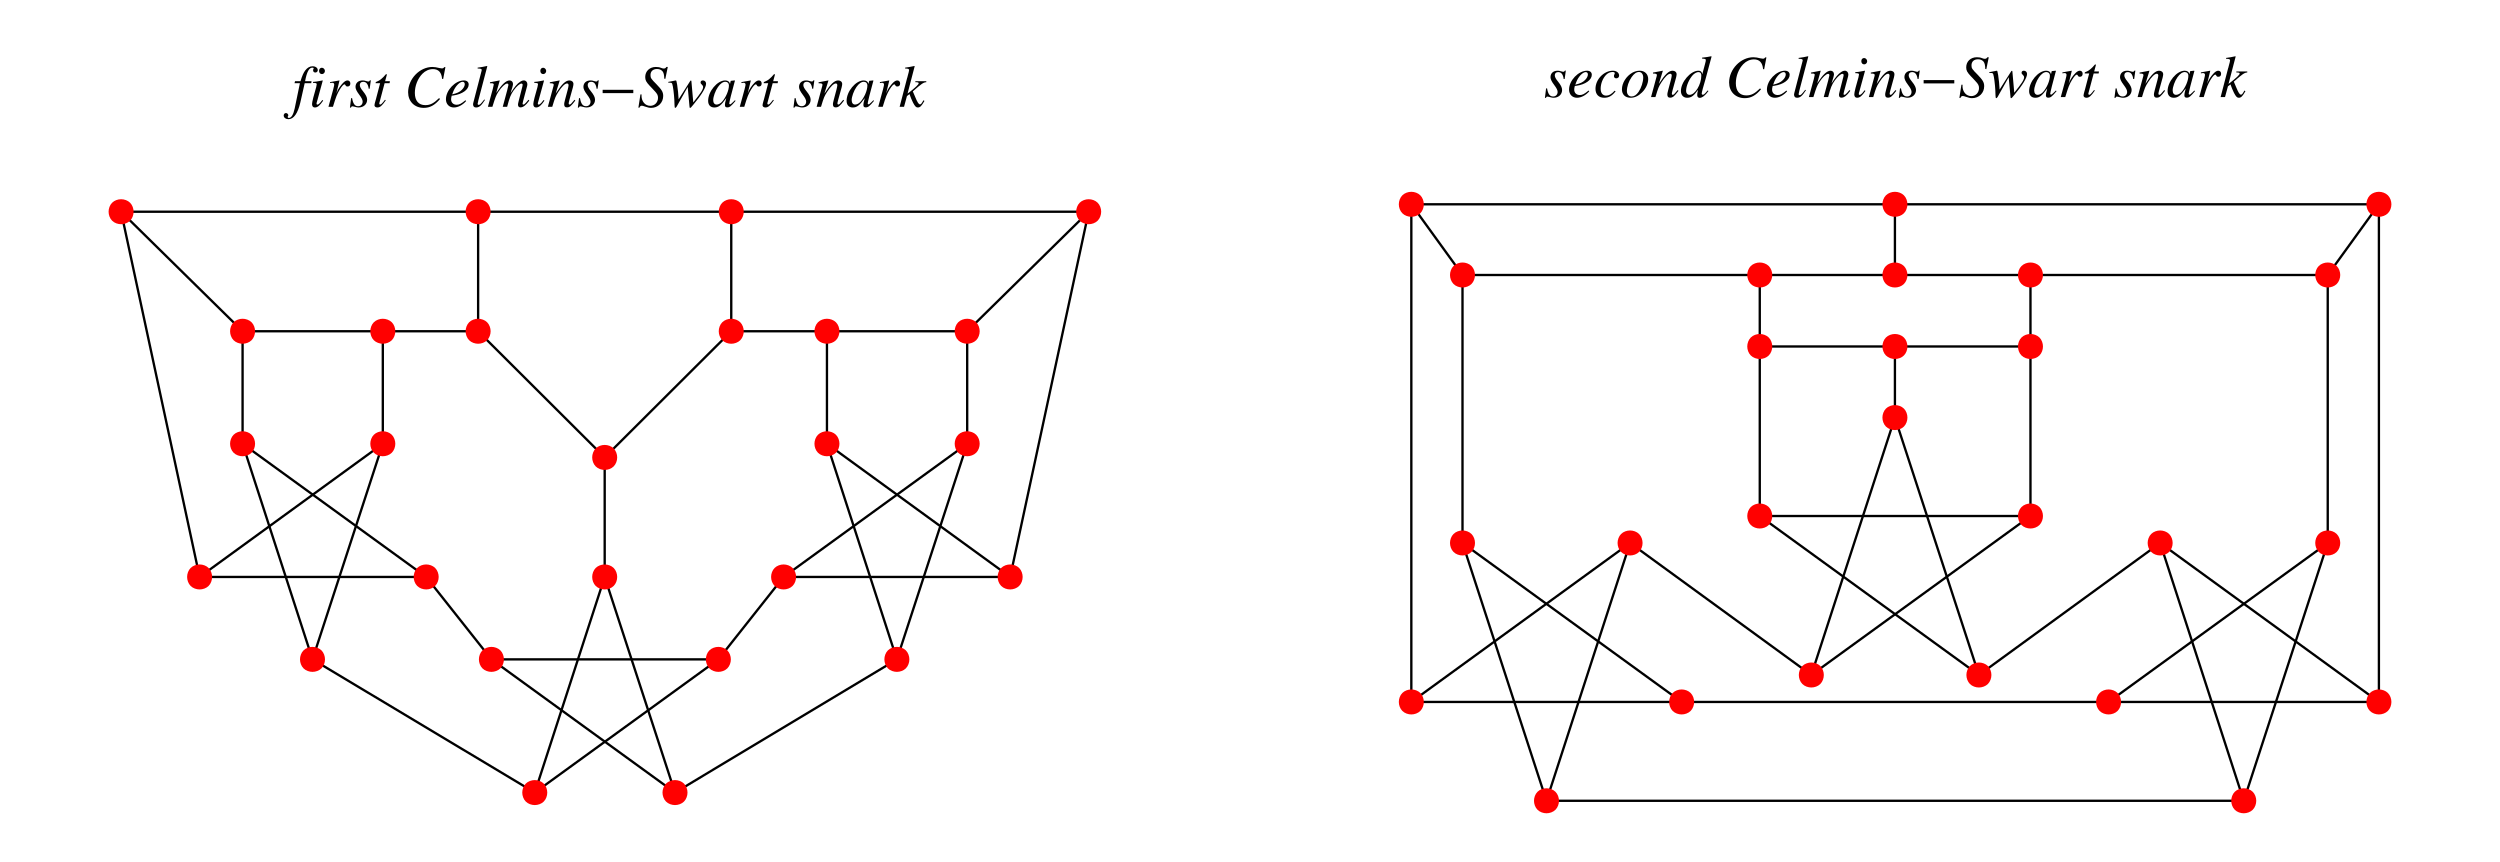 <?xml version="1.0" encoding="UTF-8"?>
<svg xmlns="http://www.w3.org/2000/svg" xmlns:xlink="http://www.w3.org/1999/xlink" width="400" height="138" viewBox="0 0 400 138">
<defs>
<g>
<g id="glyph-0-0">
</g>
<g id="glyph-0-1">
<path d="M 0.328 -3.781 L 1.188 -3.781 L 0.359 0.234 C 0.141 1.25 -0.172 1.781 -0.578 1.781 C -0.688 1.781 -0.766 1.719 -0.766 1.625 C -0.766 1.594 -0.75 1.562 -0.734 1.516 C -0.688 1.469 -0.672 1.422 -0.672 1.375 C -0.672 1.172 -0.844 1 -1.047 1 C -1.25 1 -1.406 1.172 -1.406 1.391 C -1.406 1.734 -1.078 1.984 -0.656 1.984 C 0.203 1.984 0.859 1.047 1.266 -0.734 L 1.953 -3.781 L 3 -3.781 L 3.047 -4.094 L 2.016 -4.094 C 2.297 -5.609 2.656 -6.266 3.188 -6.266 C 3.312 -6.266 3.391 -6.219 3.391 -6.156 C 3.391 -6.125 3.391 -6.094 3.359 -6.062 C 3.312 -5.984 3.297 -5.938 3.297 -5.859 C 3.297 -5.625 3.438 -5.484 3.656 -5.484 C 3.875 -5.484 4.047 -5.656 4.047 -5.859 C 4.047 -6.219 3.703 -6.484 3.219 -6.484 C 2.766 -6.484 2.391 -6.266 2.047 -5.828 C 1.766 -5.453 1.562 -5.016 1.281 -4.094 L 0.406 -4.094 Z M 0.328 -3.781 "/>
</g>
<g id="glyph-0-2">
<path d="M 2.125 -1.094 C 1.891 -0.781 1.828 -0.703 1.734 -0.609 C 1.562 -0.438 1.422 -0.344 1.344 -0.344 C 1.266 -0.344 1.188 -0.406 1.188 -0.484 C 1.188 -0.578 1.219 -0.734 1.281 -0.906 L 1.328 -1.078 L 1.344 -1.094 L 1.344 -1.125 L 2.188 -4.203 L 2.156 -4.219 C 1.172 -4.031 1 -4 0.625 -3.984 L 0.625 -3.828 C 1.141 -3.812 1.219 -3.781 1.219 -3.594 C 1.219 -3.516 1.188 -3.359 1.141 -3.172 L 0.672 -1.484 C 0.531 -0.906 0.469 -0.625 0.469 -0.438 C 0.469 -0.094 0.625 0.109 0.906 0.109 C 1.359 0.109 1.703 -0.188 2.25 -0.984 Z M 2.047 -6.25 C 1.781 -6.25 1.594 -6.047 1.594 -5.75 C 1.594 -5.438 1.781 -5.234 2.062 -5.234 C 2.297 -5.234 2.531 -5.453 2.531 -5.734 C 2.531 -6 2.297 -6.25 2.047 -6.25 Z M 2.047 -6.25 "/>
</g>
<g id="glyph-0-3">
<path d="M 1.156 0 C 1.656 -1.641 1.812 -2.031 2.25 -2.766 C 2.578 -3.297 2.844 -3.594 3 -3.594 C 3.062 -3.594 3.109 -3.562 3.156 -3.469 C 3.234 -3.297 3.312 -3.25 3.5 -3.25 C 3.781 -3.25 3.938 -3.422 3.938 -3.734 C 3.938 -4.016 3.766 -4.219 3.484 -4.219 C 3.266 -4.219 3.016 -4.078 2.766 -3.812 C 2.375 -3.406 1.984 -2.844 1.844 -2.469 L 1.703 -2.125 L 2.203 -4.203 L 2.188 -4.219 C 1.484 -4.094 1.391 -4.078 0.703 -3.953 L 0.703 -3.797 C 0.906 -3.828 0.953 -3.844 1.016 -3.844 C 1.234 -3.844 1.359 -3.75 1.359 -3.578 C 1.359 -3.438 1.359 -3.438 1.203 -2.797 L 0.438 0 Z M 1.156 0 "/>
</g>
<g id="glyph-0-4">
<path d="M 0.344 -1.391 L 0.156 0.125 L 0.312 0.125 C 0.391 -0.031 0.438 -0.078 0.531 -0.078 C 0.641 -0.078 0.812 -0.031 1 0.016 C 1.219 0.078 1.375 0.109 1.531 0.109 C 2.328 0.109 2.906 -0.406 2.906 -1.141 C 2.906 -1.516 2.703 -1.922 2.25 -2.484 C 1.891 -2.922 1.734 -3.219 1.734 -3.484 C 1.734 -3.812 1.938 -4 2.281 -4 C 2.766 -4 3.062 -3.641 3.156 -2.891 L 3.312 -2.891 L 3.5 -4.234 L 3.359 -4.234 C 3.281 -4.094 3.219 -4.047 3.078 -4.047 C 3 -4.047 2.922 -4.078 2.734 -4.125 C 2.5 -4.203 2.359 -4.219 2.203 -4.219 C 1.484 -4.219 1.047 -3.812 1.047 -3.172 C 1.047 -2.859 1.25 -2.453 1.641 -1.938 C 2.016 -1.438 2.188 -1.109 2.188 -0.828 C 2.188 -0.391 1.891 -0.094 1.469 -0.094 C 0.938 -0.094 0.656 -0.484 0.5 -1.391 Z M 0.344 -1.391 "/>
</g>
<g id="glyph-0-5">
<path d="M 2.828 -4.094 L 2.062 -4.094 L 2.328 -5.078 C 2.344 -5.094 2.344 -5.109 2.344 -5.141 C 2.344 -5.188 2.328 -5.219 2.266 -5.219 C 2.203 -5.219 2.188 -5.219 2.125 -5.141 C 1.75 -4.656 1.156 -4.172 0.844 -4.078 C 0.609 -4 0.547 -3.953 0.547 -3.844 C 0.547 -3.828 0.547 -3.812 0.547 -3.781 L 1.266 -3.781 L 0.578 -1.156 C 0.547 -1.078 0.547 -1.031 0.516 -0.953 C 0.422 -0.641 0.359 -0.344 0.359 -0.25 C 0.359 -0.047 0.547 0.109 0.812 0.109 C 1.25 0.109 1.562 -0.156 2.172 -1.047 L 2.047 -1.125 C 1.578 -0.516 1.422 -0.359 1.266 -0.359 C 1.188 -0.359 1.125 -0.438 1.125 -0.547 C 1.125 -0.562 1.125 -0.562 1.141 -0.609 L 1.984 -3.781 L 2.781 -3.781 Z M 2.828 -4.094 "/>
</g>
<g id="glyph-0-6">
<path d="M 6.234 -4.453 L 6.594 -6.344 L 6.391 -6.344 C 6.312 -6.203 6.219 -6.141 6.031 -6.141 C 5.938 -6.141 5.828 -6.156 5.625 -6.203 C 5.219 -6.312 4.828 -6.375 4.516 -6.375 C 2.469 -6.375 0.625 -4.453 0.625 -2.328 C 0.625 -0.859 1.656 0.172 3.125 0.172 C 4.109 0.172 4.875 -0.234 5.734 -1.25 L 5.578 -1.391 C 4.719 -0.547 4.156 -0.266 3.375 -0.266 C 2.312 -0.266 1.703 -0.969 1.703 -2.219 C 1.703 -3.359 2.156 -4.516 2.906 -5.281 C 3.359 -5.75 3.969 -6.031 4.594 -6.031 C 5.484 -6.031 5.969 -5.516 6.062 -4.469 Z M 6.234 -4.453 "/>
</g>
<g id="glyph-0-7">
<path d="M 3.422 -1.047 C 2.734 -0.484 2.438 -0.328 2.016 -0.328 C 1.484 -0.328 1.125 -0.672 1.125 -1.188 C 1.125 -1.344 1.141 -1.469 1.219 -1.781 L 1.484 -1.812 C 2.922 -2.016 3.938 -2.75 3.938 -3.562 C 3.938 -3.969 3.656 -4.219 3.172 -4.219 C 1.797 -4.219 0.297 -2.656 0.297 -1.203 C 0.297 -0.438 0.812 0.109 1.562 0.109 C 2.234 0.109 2.969 -0.281 3.531 -0.922 Z M 1.453 -2.406 C 1.781 -3.266 2.484 -4 2.969 -4 C 3.172 -4 3.312 -3.859 3.312 -3.625 C 3.312 -3.328 3.125 -2.984 2.828 -2.703 C 2.484 -2.359 2.109 -2.188 1.297 -1.984 Z M 1.453 -2.406 "/>
</g>
<g id="glyph-0-8">
<path d="M 2.188 -1.172 C 1.562 -0.375 1.484 -0.312 1.266 -0.312 C 1.172 -0.312 1.125 -0.359 1.125 -0.484 C 1.125 -0.547 1.156 -0.672 1.203 -0.844 C 1.219 -0.891 1.219 -0.922 1.219 -0.922 L 1.219 -0.953 L 2.672 -6.484 L 2.625 -6.531 C 2.047 -6.391 1.688 -6.344 1.125 -6.266 L 1.125 -6.125 C 1.594 -6.125 1.781 -6.062 1.781 -5.906 C 1.781 -5.859 1.766 -5.797 1.75 -5.734 L 0.438 -0.672 C 0.406 -0.578 0.391 -0.5 0.391 -0.438 C 0.391 -0.078 0.547 0.109 0.859 0.109 C 1.359 0.109 1.688 -0.156 2.297 -1.094 Z M 2.188 -1.172 "/>
</g>
<g id="glyph-0-9">
<path d="M 6.594 -1.125 C 6.547 -1.078 6.5 -1.016 6.469 -0.969 C 6.297 -0.781 6.219 -0.672 6.203 -0.656 C 6 -0.438 5.906 -0.359 5.766 -0.359 C 5.688 -0.359 5.656 -0.406 5.656 -0.516 C 5.656 -0.547 5.688 -0.719 5.75 -0.953 L 6.391 -3.344 C 6.406 -3.391 6.422 -3.547 6.422 -3.609 C 6.422 -3.953 6.188 -4.219 5.875 -4.219 C 5.688 -4.219 5.484 -4.156 5.266 -4 C 4.797 -3.703 4.406 -3.234 3.734 -2.188 C 3.984 -2.938 4.125 -3.469 4.125 -3.641 C 4.125 -3.984 3.906 -4.219 3.578 -4.219 C 3 -4.219 2.328 -3.578 1.438 -2.203 L 2 -4.203 L 1.969 -4.219 C 1.453 -4.109 1.25 -4.078 0.438 -3.922 L 0.438 -3.766 C 0.875 -3.766 0.875 -3.766 0.969 -3.703 C 1.016 -3.688 1.047 -3.625 1.047 -3.562 C 1.047 -3.438 0.828 -2.562 0.484 -1.375 C 0.281 -0.641 0.234 -0.484 0.109 0 L 0.828 0 C 1.297 -1.516 1.438 -1.875 1.766 -2.375 C 2.297 -3.188 2.875 -3.719 3.188 -3.719 C 3.312 -3.719 3.391 -3.641 3.391 -3.484 C 3.391 -3.359 3.094 -2.234 2.719 -0.875 C 2.641 -0.609 2.594 -0.469 2.484 0 L 3.188 0 C 3.578 -1.484 3.766 -1.984 4.25 -2.656 C 4.719 -3.297 5.203 -3.719 5.484 -3.719 C 5.578 -3.719 5.672 -3.641 5.672 -3.516 C 5.672 -3.469 5.656 -3.375 5.609 -3.188 L 5.047 -0.984 C 4.953 -0.609 4.922 -0.453 4.922 -0.359 C 4.922 -0.062 5.062 0.094 5.312 0.094 C 5.75 0.094 6.172 -0.234 6.688 -0.938 L 6.734 -1 Z M 6.594 -1.125 "/>
</g>
<g id="glyph-0-10">
<path d="M 4.406 -1.125 C 3.875 -0.469 3.766 -0.359 3.609 -0.359 C 3.531 -0.359 3.469 -0.438 3.469 -0.516 C 3.469 -0.594 3.5 -0.781 3.594 -1.125 L 4.141 -3.094 C 4.188 -3.297 4.234 -3.5 4.234 -3.641 C 4.234 -3.984 3.969 -4.219 3.594 -4.219 C 2.984 -4.219 2.375 -3.641 1.391 -2.109 L 2.031 -4.203 L 2.016 -4.219 C 1.5 -4.109 1.297 -4.078 0.453 -3.922 L 0.453 -3.766 C 0.953 -3.766 1.078 -3.703 1.078 -3.516 C 1.078 -3.453 1.062 -3.391 1.047 -3.344 L 0.141 0 L 0.844 0 C 1.297 -1.516 1.391 -1.719 1.812 -2.375 C 2.375 -3.25 2.875 -3.734 3.219 -3.734 C 3.359 -3.734 3.453 -3.625 3.453 -3.453 C 3.453 -3.344 3.391 -3.016 3.312 -2.719 L 2.891 -1.141 C 2.766 -0.656 2.75 -0.531 2.75 -0.438 C 2.75 -0.062 2.875 0.094 3.188 0.094 C 3.625 0.094 3.859 -0.109 4.531 -1 Z M 4.406 -1.125 "/>
</g>
<g id="glyph-0-11">
<path d="M 4.469 -4.469 L 4.859 -6.375 L 4.641 -6.375 C 4.5 -6.172 4.422 -6.125 4.203 -6.125 C 4.078 -6.125 3.969 -6.156 3.766 -6.234 C 3.562 -6.328 3.25 -6.375 2.953 -6.375 C 1.953 -6.375 1.25 -5.703 1.25 -4.766 C 1.25 -4.25 1.391 -3.984 1.969 -3.359 C 2.016 -3.328 2.188 -3.141 2.344 -2.969 C 2.5 -2.797 2.641 -2.656 2.719 -2.562 C 3.172 -2.094 3.297 -1.844 3.297 -1.438 C 3.297 -0.719 2.766 -0.156 2.062 -0.156 C 1.25 -0.156 0.656 -0.844 0.656 -1.781 C 0.656 -1.844 0.656 -1.891 0.672 -1.969 L 0.484 -1.984 L 0.156 0.141 L 0.328 0.141 C 0.406 -0.078 0.5 -0.172 0.703 -0.172 C 0.797 -0.172 0.953 -0.141 1.188 -0.047 C 1.641 0.109 1.891 0.172 2.188 0.172 C 3.297 0.172 4.125 -0.656 4.125 -1.734 C 4.125 -2.359 3.906 -2.719 3.047 -3.609 C 2.188 -4.469 2.094 -4.609 2.094 -5.078 C 2.094 -5.688 2.5 -6.047 3.141 -6.047 C 3.516 -6.047 3.797 -5.922 4 -5.703 C 4.203 -5.453 4.281 -5.141 4.297 -4.5 Z M 4.469 -4.469 "/>
</g>
<g id="glyph-0-12">
<path d="M 0.156 -3.859 L 0.344 -3.859 C 0.672 -3.859 0.734 -3.828 0.797 -3.641 C 0.922 -3.312 1.078 -2.016 1.125 -1.125 L 1.156 -0.281 C 1.172 0.094 1.188 0.172 1.281 0.172 C 1.391 0.172 1.547 -0.062 1.891 -0.734 C 1.938 -0.828 2.125 -1.172 2.422 -1.672 L 3.266 -3.172 L 3.547 -0.109 C 3.562 0.141 3.578 0.172 3.656 0.172 C 3.734 0.172 3.828 0.094 4.078 -0.234 C 4.078 -0.234 4.125 -0.297 4.172 -0.344 C 5.484 -1.906 6.203 -3.094 6.203 -3.703 C 6.203 -4 5.984 -4.219 5.703 -4.219 C 5.453 -4.219 5.328 -4.094 5.328 -3.891 C 5.328 -3.766 5.375 -3.688 5.531 -3.547 C 5.688 -3.406 5.734 -3.297 5.734 -3.188 C 5.734 -2.766 5.406 -2.266 4.156 -0.703 L 3.859 -4.078 C 3.859 -4.172 3.828 -4.203 3.781 -4.203 C 3.734 -4.203 3.703 -4.188 3.656 -4.109 L 1.812 -1.203 C 1.781 -1.875 1.688 -2.875 1.578 -3.531 C 1.469 -4.156 1.453 -4.219 1.344 -4.219 C 1.281 -4.219 1.172 -4.188 1.047 -4.156 C 1.047 -4.141 0.703 -4.078 0.406 -4.031 C 0.359 -4.031 0.266 -4 0.156 -3.984 Z M 0.156 -3.859 "/>
</g>
<g id="glyph-0-13">
<path d="M 4.438 -1.047 L 4.172 -0.781 C 3.859 -0.484 3.766 -0.391 3.672 -0.391 C 3.594 -0.391 3.531 -0.453 3.531 -0.516 C 3.531 -0.703 3.938 -2.359 4.391 -3.984 C 4.422 -4.078 4.422 -4.109 4.453 -4.188 L 4.375 -4.219 L 3.797 -4.156 L 3.766 -4.125 L 3.656 -3.656 C 3.578 -4.016 3.312 -4.219 2.891 -4.219 C 1.625 -4.219 0.156 -2.484 0.156 -0.953 C 0.156 -0.281 0.531 0.109 1.141 0.109 C 1.812 0.109 2.219 -0.203 3.062 -1.391 C 2.859 -0.609 2.844 -0.531 2.844 -0.297 C 2.844 -0.016 2.953 0.094 3.219 0.094 C 3.609 0.094 3.828 -0.094 4.547 -0.953 Z M 2.953 -4 C 3.281 -3.984 3.484 -3.766 3.484 -3.422 C 3.484 -2.625 3 -1.484 2.359 -0.781 C 2.125 -0.531 1.797 -0.359 1.516 -0.359 C 1.172 -0.359 0.969 -0.625 0.969 -1.078 C 0.969 -1.609 1.312 -2.578 1.734 -3.172 C 2.125 -3.734 2.562 -4.031 2.953 -4 Z M 2.953 -4 "/>
</g>
<g id="glyph-0-14">
<path d="M 3.953 -1.047 C 3.609 -0.453 3.562 -0.391 3.391 -0.391 C 3.188 -0.391 2.984 -0.703 2.609 -1.625 C 2.562 -1.75 2.422 -2.094 2.25 -2.469 C 3.672 -3.719 3.953 -3.906 4.406 -3.938 L 4.406 -4.094 L 2.656 -4.094 L 2.656 -3.938 C 3.062 -3.938 3.188 -3.891 3.188 -3.766 C 3.188 -3.578 2.703 -3.125 1.812 -2.422 C 1.672 -2.328 1.547 -2.219 1.406 -2.109 L 2.547 -6.484 L 2.5 -6.531 C 1.922 -6.391 1.562 -6.344 1.016 -6.266 L 1.016 -6.125 C 1.484 -6.125 1.656 -6.062 1.656 -5.875 C 1.641 -5.719 1.578 -5.453 1.453 -5.016 C 1.422 -4.891 1.391 -4.781 1.375 -4.703 L 1.344 -4.625 L 0.141 0 L 0.844 0 L 1.312 -1.719 L 1.719 -2.031 C 1.859 -1.609 2.109 -1.016 2.281 -0.672 C 2.594 -0.078 2.766 0.109 3.047 0.109 C 3.422 0.109 3.656 -0.141 4.109 -0.938 Z M 3.953 -1.047 "/>
</g>
<g id="glyph-0-15">
<path d="M 3.344 -1.016 C 2.828 -0.453 2.453 -0.234 1.984 -0.234 C 1.438 -0.234 1.109 -0.641 1.109 -1.328 C 1.109 -2.141 1.438 -3 1.984 -3.562 C 2.25 -3.844 2.641 -4.016 3.016 -4.016 C 3.234 -4.016 3.375 -3.938 3.375 -3.828 C 3.375 -3.781 3.359 -3.734 3.312 -3.641 C 3.25 -3.516 3.234 -3.469 3.234 -3.359 C 3.234 -3.141 3.375 -3 3.609 -3 C 3.875 -3 4.062 -3.188 4.062 -3.438 C 4.062 -3.891 3.641 -4.219 3.062 -4.219 C 1.625 -4.219 0.281 -2.828 0.281 -1.328 C 0.281 -0.422 0.797 0.109 1.688 0.109 C 2.406 0.109 2.922 -0.188 3.5 -0.922 Z M 3.344 -1.016 "/>
</g>
<g id="glyph-0-16">
<path d="M 3.109 -4.219 C 2.703 -4.219 2.328 -4.109 1.938 -3.906 C 0.953 -3.344 0.266 -2.25 0.266 -1.234 C 0.266 -0.406 0.797 0.109 1.656 0.109 C 2.297 0.109 2.906 -0.172 3.469 -0.734 C 4.094 -1.344 4.469 -2.156 4.469 -2.875 C 4.469 -3.672 3.922 -4.219 3.109 -4.219 Z M 3 -4.016 C 3.406 -4.016 3.672 -3.656 3.672 -3.125 C 3.672 -2.406 3.359 -1.469 2.938 -0.844 C 2.578 -0.328 2.219 -0.094 1.812 -0.094 C 1.359 -0.094 1.062 -0.438 1.062 -0.969 C 1.062 -1.672 1.344 -2.516 1.812 -3.188 C 2.188 -3.734 2.578 -4.016 3 -4.016 Z M 3 -4.016 "/>
</g>
<g id="glyph-0-17">
<path d="M 4.422 -1.062 C 3.906 -0.453 3.812 -0.375 3.641 -0.375 C 3.547 -0.375 3.469 -0.453 3.469 -0.578 C 3.469 -0.734 3.766 -1.859 4.094 -2.922 C 4.312 -3.688 4.5 -4.391 5.047 -6.484 L 4.984 -6.531 C 4.5 -6.422 4.156 -6.375 3.531 -6.312 L 3.531 -6.156 C 4.047 -6.125 4.125 -6.094 4.125 -5.906 C 4.125 -5.766 4.109 -5.734 3.984 -5.234 L 3.562 -3.656 C 3.484 -4.062 3.312 -4.219 2.938 -4.219 C 1.688 -4.219 0.141 -2.422 0.141 -0.984 C 0.141 -0.312 0.531 0.109 1.141 0.109 C 1.797 0.109 2.219 -0.203 2.875 -1.156 C 2.766 -0.672 2.75 -0.531 2.75 -0.312 C 2.75 -0.047 2.906 0.125 3.141 0.125 C 3.547 0.125 4.047 -0.266 4.547 -0.969 Z M 2.969 -4 C 3.266 -3.984 3.406 -3.797 3.406 -3.453 C 3.406 -2 2.406 -0.359 1.531 -0.359 C 1.188 -0.359 0.969 -0.609 0.969 -0.984 C 0.969 -1.766 1.453 -2.891 2.078 -3.562 C 2.359 -3.828 2.703 -4.016 2.969 -4 Z M 2.969 -4 "/>
</g>
<g id="glyph-1-0">
</g>
<g id="glyph-1-1">
<path d="M 5.531 -2.188 L 5.531 -2.719 L 0.625 -2.719 L 0.625 -2.188 Z M 5.531 -2.188 "/>
</g>
</g>
</defs>
<path fill="none" stroke-width="3.75" stroke-linecap="square" stroke-linejoin="miter" stroke="rgb(0%, 0%, 0%)" stroke-opacity="1" stroke-miterlimit="3.239" d="M 193.75 1041.25 L 319.375 456.875 " transform="matrix(0.1, 0, 0, -0.1, 0, 138)"/>
<path fill="none" stroke-width="3.75" stroke-linecap="square" stroke-linejoin="miter" stroke="rgb(0%, 0%, 0%)" stroke-opacity="1" stroke-miterlimit="3.239" d="M 193.75 1041.25 L 388.125 850 " transform="matrix(0.1, 0, 0, -0.1, 0, 138)"/>
<path fill="none" stroke-width="3.75" stroke-linecap="square" stroke-linejoin="miter" stroke="rgb(0%, 0%, 0%)" stroke-opacity="1" stroke-miterlimit="3.239" d="M 193.75 1041.25 L 765 1041.25 " transform="matrix(0.1, 0, 0, -0.1, 0, 138)"/>
<path fill="none" stroke-width="3.75" stroke-linecap="square" stroke-linejoin="miter" stroke="rgb(0%, 0%, 0%)" stroke-opacity="1" stroke-miterlimit="3.239" d="M 319.375 456.875 L 612.5 670 " transform="matrix(0.1, 0, 0, -0.1, 0, 138)"/>
<path fill="none" stroke-width="3.75" stroke-linecap="square" stroke-linejoin="miter" stroke="rgb(0%, 0%, 0%)" stroke-opacity="1" stroke-miterlimit="3.239" d="M 319.375 456.875 L 681.875 456.875 " transform="matrix(0.1, 0, 0, -0.1, 0, 138)"/>
<path fill="none" stroke-width="3.75" stroke-linecap="square" stroke-linejoin="miter" stroke="rgb(0%, 0%, 0%)" stroke-opacity="1" stroke-miterlimit="3.239" d="M 388.125 670 L 388.125 850 " transform="matrix(0.1, 0, 0, -0.1, 0, 138)"/>
<path fill="none" stroke-width="3.75" stroke-linecap="square" stroke-linejoin="miter" stroke="rgb(0%, 0%, 0%)" stroke-opacity="1" stroke-miterlimit="3.239" d="M 388.125 670 L 500 325 " transform="matrix(0.1, 0, 0, -0.1, 0, 138)"/>
<path fill="none" stroke-width="3.75" stroke-linecap="square" stroke-linejoin="miter" stroke="rgb(0%, 0%, 0%)" stroke-opacity="1" stroke-miterlimit="3.239" d="M 388.125 670 L 681.875 456.875 " transform="matrix(0.1, 0, 0, -0.1, 0, 138)"/>
<path fill="none" stroke-width="3.75" stroke-linecap="square" stroke-linejoin="miter" stroke="rgb(0%, 0%, 0%)" stroke-opacity="1" stroke-miterlimit="3.239" d="M 388.125 850 L 612.5 850 " transform="matrix(0.1, 0, 0, -0.1, 0, 138)"/>
<path fill="none" stroke-width="3.75" stroke-linecap="square" stroke-linejoin="miter" stroke="rgb(0%, 0%, 0%)" stroke-opacity="1" stroke-miterlimit="3.239" d="M 500 325 L 612.5 670 " transform="matrix(0.1, 0, 0, -0.1, 0, 138)"/>
<path fill="none" stroke-width="3.75" stroke-linecap="square" stroke-linejoin="miter" stroke="rgb(0%, 0%, 0%)" stroke-opacity="1" stroke-miterlimit="3.239" d="M 500 325 L 855.625 111.875 " transform="matrix(0.1, 0, 0, -0.1, 0, 138)"/>
<path fill="none" stroke-width="3.75" stroke-linecap="square" stroke-linejoin="miter" stroke="rgb(0%, 0%, 0%)" stroke-opacity="1" stroke-miterlimit="3.239" d="M 612.5 670 L 612.5 850 " transform="matrix(0.1, 0, 0, -0.1, 0, 138)"/>
<path fill="none" stroke-width="3.75" stroke-linecap="square" stroke-linejoin="miter" stroke="rgb(0%, 0%, 0%)" stroke-opacity="1" stroke-miterlimit="3.239" d="M 612.5 850 L 765 850 " transform="matrix(0.1, 0, 0, -0.1, 0, 138)"/>
<path fill="none" stroke-width="3.75" stroke-linecap="square" stroke-linejoin="miter" stroke="rgb(0%, 0%, 0%)" stroke-opacity="1" stroke-miterlimit="3.239" d="M 681.875 456.875 L 786.25 325 " transform="matrix(0.1, 0, 0, -0.1, 0, 138)"/>
<path fill="none" stroke-width="3.75" stroke-linecap="square" stroke-linejoin="miter" stroke="rgb(0%, 0%, 0%)" stroke-opacity="1" stroke-miterlimit="3.239" d="M 765 850 L 765 1041.25 " transform="matrix(0.1, 0, 0, -0.1, 0, 138)"/>
<path fill="none" stroke-width="3.75" stroke-linecap="square" stroke-linejoin="miter" stroke="rgb(0%, 0%, 0%)" stroke-opacity="1" stroke-miterlimit="3.239" d="M 765 850 L 967.5 648.125 " transform="matrix(0.1, 0, 0, -0.1, 0, 138)"/>
<path fill="none" stroke-width="3.75" stroke-linecap="square" stroke-linejoin="miter" stroke="rgb(0%, 0%, 0%)" stroke-opacity="1" stroke-miterlimit="3.239" d="M 765 1041.25 L 1170 1041.25 " transform="matrix(0.1, 0, 0, -0.1, 0, 138)"/>
<path fill="none" stroke-width="3.75" stroke-linecap="square" stroke-linejoin="miter" stroke="rgb(0%, 0%, 0%)" stroke-opacity="1" stroke-miterlimit="3.239" d="M 786.25 325 L 1080 111.875 " transform="matrix(0.1, 0, 0, -0.1, 0, 138)"/>
<path fill="none" stroke-width="3.75" stroke-linecap="square" stroke-linejoin="miter" stroke="rgb(0%, 0%, 0%)" stroke-opacity="1" stroke-miterlimit="3.239" d="M 786.25 325 L 1149.375 325 " transform="matrix(0.1, 0, 0, -0.1, 0, 138)"/>
<path fill="none" stroke-width="3.75" stroke-linecap="square" stroke-linejoin="miter" stroke="rgb(0%, 0%, 0%)" stroke-opacity="1" stroke-miterlimit="3.239" d="M 855.625 111.875 L 967.5 456.875 " transform="matrix(0.1, 0, 0, -0.1, 0, 138)"/>
<path fill="none" stroke-width="3.75" stroke-linecap="square" stroke-linejoin="miter" stroke="rgb(0%, 0%, 0%)" stroke-opacity="1" stroke-miterlimit="3.239" d="M 855.625 111.875 L 1149.375 325 " transform="matrix(0.1, 0, 0, -0.1, 0, 138)"/>
<path fill="none" stroke-width="3.75" stroke-linecap="square" stroke-linejoin="miter" stroke="rgb(0%, 0%, 0%)" stroke-opacity="1" stroke-miterlimit="3.239" d="M 967.5 456.875 L 967.5 648.125 " transform="matrix(0.1, 0, 0, -0.1, 0, 138)"/>
<path fill="none" stroke-width="3.75" stroke-linecap="square" stroke-linejoin="miter" stroke="rgb(0%, 0%, 0%)" stroke-opacity="1" stroke-miterlimit="3.239" d="M 967.5 456.875 L 1080 111.875 " transform="matrix(0.1, 0, 0, -0.1, 0, 138)"/>
<path fill="none" stroke-width="3.75" stroke-linecap="square" stroke-linejoin="miter" stroke="rgb(0%, 0%, 0%)" stroke-opacity="1" stroke-miterlimit="3.239" d="M 967.5 648.125 L 1170 850 " transform="matrix(0.1, 0, 0, -0.1, 0, 138)"/>
<path fill="none" stroke-width="3.75" stroke-linecap="square" stroke-linejoin="miter" stroke="rgb(0%, 0%, 0%)" stroke-opacity="1" stroke-miterlimit="3.239" d="M 1080 111.875 L 1435 325 " transform="matrix(0.1, 0, 0, -0.1, 0, 138)"/>
<path fill="none" stroke-width="3.75" stroke-linecap="square" stroke-linejoin="miter" stroke="rgb(0%, 0%, 0%)" stroke-opacity="1" stroke-miterlimit="3.239" d="M 1149.375 325 L 1253.75 456.875 " transform="matrix(0.1, 0, 0, -0.1, 0, 138)"/>
<path fill="none" stroke-width="3.75" stroke-linecap="square" stroke-linejoin="miter" stroke="rgb(0%, 0%, 0%)" stroke-opacity="1" stroke-miterlimit="3.239" d="M 1170 850 L 1170 1041.25 " transform="matrix(0.1, 0, 0, -0.1, 0, 138)"/>
<path fill="none" stroke-width="3.75" stroke-linecap="square" stroke-linejoin="miter" stroke="rgb(0%, 0%, 0%)" stroke-opacity="1" stroke-miterlimit="3.239" d="M 1170 850 L 1323.125 850 " transform="matrix(0.1, 0, 0, -0.1, 0, 138)"/>
<path fill="none" stroke-width="3.75" stroke-linecap="square" stroke-linejoin="miter" stroke="rgb(0%, 0%, 0%)" stroke-opacity="1" stroke-miterlimit="3.239" d="M 1170 1041.25 L 1741.875 1041.25 " transform="matrix(0.1, 0, 0, -0.1, 0, 138)"/>
<path fill="none" stroke-width="3.75" stroke-linecap="square" stroke-linejoin="miter" stroke="rgb(0%, 0%, 0%)" stroke-opacity="1" stroke-miterlimit="3.239" d="M 1253.75 456.875 L 1547.5 670 " transform="matrix(0.1, 0, 0, -0.1, 0, 138)"/>
<path fill="none" stroke-width="3.75" stroke-linecap="square" stroke-linejoin="miter" stroke="rgb(0%, 0%, 0%)" stroke-opacity="1" stroke-miterlimit="3.239" d="M 1253.75 456.875 L 1616.25 456.875 " transform="matrix(0.1, 0, 0, -0.1, 0, 138)"/>
<path fill="none" stroke-width="3.75" stroke-linecap="square" stroke-linejoin="miter" stroke="rgb(0%, 0%, 0%)" stroke-opacity="1" stroke-miterlimit="3.239" d="M 1323.125 670 L 1323.125 850 " transform="matrix(0.1, 0, 0, -0.1, 0, 138)"/>
<path fill="none" stroke-width="3.75" stroke-linecap="square" stroke-linejoin="miter" stroke="rgb(0%, 0%, 0%)" stroke-opacity="1" stroke-miterlimit="3.239" d="M 1323.125 670 L 1435 325 " transform="matrix(0.1, 0, 0, -0.1, 0, 138)"/>
<path fill="none" stroke-width="3.75" stroke-linecap="square" stroke-linejoin="miter" stroke="rgb(0%, 0%, 0%)" stroke-opacity="1" stroke-miterlimit="3.239" d="M 1323.125 670 L 1616.25 456.875 " transform="matrix(0.1, 0, 0, -0.1, 0, 138)"/>
<path fill="none" stroke-width="3.75" stroke-linecap="square" stroke-linejoin="miter" stroke="rgb(0%, 0%, 0%)" stroke-opacity="1" stroke-miterlimit="3.239" d="M 1323.125 850 L 1547.5 850 " transform="matrix(0.1, 0, 0, -0.1, 0, 138)"/>
<path fill="none" stroke-width="3.75" stroke-linecap="square" stroke-linejoin="miter" stroke="rgb(0%, 0%, 0%)" stroke-opacity="1" stroke-miterlimit="3.239" d="M 1435 325 L 1547.5 670 " transform="matrix(0.1, 0, 0, -0.1, 0, 138)"/>
<path fill="none" stroke-width="3.75" stroke-linecap="square" stroke-linejoin="miter" stroke="rgb(0%, 0%, 0%)" stroke-opacity="1" stroke-miterlimit="3.239" d="M 1547.5 670 L 1547.5 850 " transform="matrix(0.1, 0, 0, -0.1, 0, 138)"/>
<path fill="none" stroke-width="3.75" stroke-linecap="square" stroke-linejoin="miter" stroke="rgb(0%, 0%, 0%)" stroke-opacity="1" stroke-miterlimit="3.239" d="M 1547.5 850 L 1741.875 1041.25 " transform="matrix(0.1, 0, 0, -0.1, 0, 138)"/>
<path fill="none" stroke-width="3.75" stroke-linecap="square" stroke-linejoin="miter" stroke="rgb(0%, 0%, 0%)" stroke-opacity="1" stroke-miterlimit="3.239" d="M 1616.25 456.875 L 1741.875 1041.25 " transform="matrix(0.1, 0, 0, -0.1, 0, 138)"/>
<path fill-rule="nonzero" fill="rgb(100%, 0%, 0%)" fill-opacity="1" d="M 21.375 33.875 C 21.375 33.375 21.188 32.812 20.812 32.438 C 20.438 32.062 19.875 31.875 19.375 31.875 C 18.875 31.875 18.312 32.062 17.938 32.438 C 17.562 32.812 17.375 33.375 17.375 33.875 C 17.375 34.375 17.562 34.938 17.938 35.312 C 18.312 35.688 18.875 35.875 19.375 35.875 C 19.875 35.875 20.438 35.688 20.812 35.312 C 21.188 34.938 21.375 34.375 21.375 33.875 "/>
<path fill-rule="nonzero" fill="rgb(100%, 0%, 0%)" fill-opacity="1" d="M 33.938 92.312 C 33.938 91.812 33.75 91.25 33.375 90.875 C 33 90.5 32.438 90.312 31.938 90.312 C 31.438 90.312 30.875 90.5 30.5 90.875 C 30.125 91.25 29.938 91.812 29.938 92.312 C 29.938 92.812 30.125 93.375 30.5 93.75 C 30.875 94.125 31.438 94.312 31.938 94.312 C 32.438 94.312 33 94.125 33.375 93.75 C 33.75 93.375 33.938 92.812 33.938 92.312 "/>
<path fill-rule="nonzero" fill="rgb(100%, 0%, 0%)" fill-opacity="1" d="M 40.812 71 C 40.812 70.5 40.625 69.938 40.25 69.562 C 39.875 69.188 39.312 69 38.812 69 C 38.312 69 37.75 69.188 37.375 69.562 C 37 69.938 36.812 70.5 36.812 71 C 36.812 71.5 37 72.062 37.375 72.438 C 37.75 72.812 38.312 73 38.812 73 C 39.312 73 39.875 72.812 40.25 72.438 C 40.625 72.062 40.812 71.5 40.812 71 "/>
<path fill-rule="nonzero" fill="rgb(100%, 0%, 0%)" fill-opacity="1" d="M 40.812 53 C 40.812 52.5 40.625 51.938 40.25 51.562 C 39.875 51.188 39.312 51 38.812 51 C 38.312 51 37.75 51.188 37.375 51.562 C 37 51.938 36.812 52.5 36.812 53 C 36.812 53.5 37 54.062 37.375 54.438 C 37.75 54.812 38.312 55 38.812 55 C 39.312 55 39.875 54.812 40.25 54.438 C 40.625 54.062 40.812 53.5 40.812 53 "/>
<path fill-rule="nonzero" fill="rgb(100%, 0%, 0%)" fill-opacity="1" d="M 52 105.5 C 52 105 51.812 104.438 51.438 104.062 C 51.062 103.688 50.5 103.5 50 103.5 C 49.5 103.5 48.938 103.688 48.562 104.062 C 48.188 104.438 48 105 48 105.5 C 48 106 48.188 106.562 48.562 106.938 C 48.938 107.312 49.5 107.5 50 107.5 C 50.5 107.5 51.062 107.312 51.438 106.938 C 51.812 106.562 52 106 52 105.5 "/>
<path fill-rule="nonzero" fill="rgb(100%, 0%, 0%)" fill-opacity="1" d="M 63.25 71 C 63.25 70.5 63.062 69.938 62.688 69.562 C 62.312 69.188 61.75 69 61.25 69 C 60.75 69 60.188 69.188 59.812 69.562 C 59.438 69.938 59.25 70.5 59.25 71 C 59.25 71.5 59.438 72.062 59.812 72.438 C 60.188 72.812 60.75 73 61.25 73 C 61.75 73 62.312 72.812 62.688 72.438 C 63.062 72.062 63.25 71.5 63.25 71 "/>
<path fill-rule="nonzero" fill="rgb(100%, 0%, 0%)" fill-opacity="1" d="M 63.25 53 C 63.25 52.5 63.062 51.938 62.688 51.562 C 62.312 51.188 61.75 51 61.25 51 C 60.75 51 60.188 51.188 59.812 51.562 C 59.438 51.938 59.25 52.5 59.25 53 C 59.25 53.5 59.438 54.062 59.812 54.438 C 60.188 54.812 60.75 55 61.25 55 C 61.75 55 62.312 54.812 62.688 54.438 C 63.062 54.062 63.25 53.5 63.25 53 "/>
<path fill-rule="nonzero" fill="rgb(100%, 0%, 0%)" fill-opacity="1" d="M 70.188 92.312 C 70.188 91.812 70 91.25 69.625 90.875 C 69.25 90.5 68.688 90.312 68.188 90.312 C 67.688 90.312 67.125 90.5 66.75 90.875 C 66.375 91.25 66.188 91.812 66.188 92.312 C 66.188 92.812 66.375 93.375 66.75 93.75 C 67.125 94.125 67.688 94.312 68.188 94.312 C 68.688 94.312 69.25 94.125 69.625 93.75 C 70 93.375 70.188 92.812 70.188 92.312 "/>
<path fill-rule="nonzero" fill="rgb(100%, 0%, 0%)" fill-opacity="1" d="M 78.5 53 C 78.5 52.5 78.312 51.938 77.938 51.562 C 77.562 51.188 77 51 76.5 51 C 76 51 75.438 51.188 75.062 51.562 C 74.688 51.938 74.5 52.5 74.5 53 C 74.5 53.5 74.688 54.062 75.062 54.438 C 75.438 54.812 76 55 76.5 55 C 77 55 77.562 54.812 77.938 54.438 C 78.312 54.062 78.5 53.5 78.5 53 "/>
<path fill-rule="nonzero" fill="rgb(100%, 0%, 0%)" fill-opacity="1" d="M 78.5 33.875 C 78.5 33.375 78.312 32.812 77.938 32.438 C 77.562 32.062 77 31.875 76.5 31.875 C 76 31.875 75.438 32.062 75.062 32.438 C 74.688 32.812 74.5 33.375 74.5 33.875 C 74.5 34.375 74.688 34.938 75.062 35.312 C 75.438 35.688 76 35.875 76.5 35.875 C 77 35.875 77.562 35.688 77.938 35.312 C 78.312 34.938 78.5 34.375 78.5 33.875 "/>
<path fill-rule="nonzero" fill="rgb(100%, 0%, 0%)" fill-opacity="1" d="M 80.625 105.5 C 80.625 105 80.438 104.438 80.062 104.062 C 79.688 103.688 79.125 103.5 78.625 103.5 C 78.125 103.5 77.562 103.688 77.188 104.062 C 76.812 104.438 76.625 105 76.625 105.5 C 76.625 106 76.812 106.562 77.188 106.938 C 77.562 107.312 78.125 107.5 78.625 107.5 C 79.125 107.5 79.688 107.312 80.062 106.938 C 80.438 106.562 80.625 106 80.625 105.5 "/>
<path fill-rule="nonzero" fill="rgb(100%, 0%, 0%)" fill-opacity="1" d="M 87.562 126.812 C 87.562 126.312 87.375 125.75 87 125.375 C 86.625 125 86.062 124.812 85.562 124.812 C 85.062 124.812 84.5 125 84.125 125.375 C 83.75 125.75 83.562 126.312 83.562 126.812 C 83.562 127.312 83.75 127.875 84.125 128.25 C 84.5 128.625 85.062 128.812 85.562 128.812 C 86.062 128.812 86.625 128.625 87 128.25 C 87.375 127.875 87.562 127.312 87.562 126.812 "/>
<path fill-rule="nonzero" fill="rgb(100%, 0%, 0%)" fill-opacity="1" d="M 98.75 92.312 C 98.75 91.812 98.562 91.25 98.188 90.875 C 97.812 90.5 97.25 90.312 96.75 90.312 C 96.25 90.312 95.688 90.5 95.312 90.875 C 94.938 91.25 94.75 91.812 94.75 92.312 C 94.75 92.812 94.938 93.375 95.312 93.75 C 95.688 94.125 96.25 94.312 96.75 94.312 C 97.25 94.312 97.812 94.125 98.188 93.75 C 98.562 93.375 98.75 92.812 98.75 92.312 "/>
<path fill-rule="nonzero" fill="rgb(100%, 0%, 0%)" fill-opacity="1" d="M 98.75 73.188 C 98.75 72.688 98.562 72.125 98.188 71.75 C 97.812 71.375 97.25 71.188 96.75 71.188 C 96.25 71.188 95.688 71.375 95.312 71.75 C 94.938 72.125 94.75 72.688 94.75 73.188 C 94.75 73.688 94.938 74.25 95.312 74.625 C 95.688 75 96.25 75.188 96.75 75.188 C 97.25 75.188 97.812 75 98.188 74.625 C 98.562 74.25 98.75 73.688 98.75 73.188 "/>
<path fill-rule="nonzero" fill="rgb(100%, 0%, 0%)" fill-opacity="1" d="M 110 126.812 C 110 126.312 109.812 125.75 109.438 125.375 C 109.062 125 108.5 124.812 108 124.812 C 107.5 124.812 106.938 125 106.562 125.375 C 106.188 125.75 106 126.312 106 126.812 C 106 127.312 106.188 127.875 106.562 128.25 C 106.938 128.625 107.5 128.812 108 128.812 C 108.5 128.812 109.062 128.625 109.438 128.25 C 109.812 127.875 110 127.312 110 126.812 "/>
<path fill-rule="nonzero" fill="rgb(100%, 0%, 0%)" fill-opacity="1" d="M 116.938 105.5 C 116.938 105 116.75 104.438 116.375 104.062 C 116 103.688 115.438 103.5 114.938 103.5 C 114.438 103.5 113.875 103.688 113.5 104.062 C 113.125 104.438 112.938 105 112.938 105.5 C 112.938 106 113.125 106.562 113.5 106.938 C 113.875 107.312 114.438 107.5 114.938 107.5 C 115.438 107.5 116 107.312 116.375 106.938 C 116.75 106.562 116.938 106 116.938 105.5 "/>
<path fill-rule="nonzero" fill="rgb(100%, 0%, 0%)" fill-opacity="1" d="M 119 53 C 119 52.5 118.812 51.938 118.438 51.562 C 118.062 51.188 117.5 51 117 51 C 116.5 51 115.938 51.188 115.562 51.562 C 115.188 51.938 115 52.5 115 53 C 115 53.5 115.188 54.062 115.562 54.438 C 115.938 54.812 116.5 55 117 55 C 117.5 55 118.062 54.812 118.438 54.438 C 118.812 54.062 119 53.5 119 53 "/>
<path fill-rule="nonzero" fill="rgb(100%, 0%, 0%)" fill-opacity="1" d="M 119 33.875 C 119 33.375 118.812 32.812 118.438 32.438 C 118.062 32.062 117.5 31.875 117 31.875 C 116.5 31.875 115.938 32.062 115.562 32.438 C 115.188 32.812 115 33.375 115 33.875 C 115 34.375 115.188 34.938 115.562 35.312 C 115.938 35.688 116.5 35.875 117 35.875 C 117.5 35.875 118.062 35.688 118.438 35.312 C 118.812 34.938 119 34.375 119 33.875 "/>
<path fill-rule="nonzero" fill="rgb(100%, 0%, 0%)" fill-opacity="1" d="M 127.375 92.312 C 127.375 91.812 127.188 91.25 126.812 90.875 C 126.438 90.5 125.875 90.312 125.375 90.312 C 124.875 90.312 124.312 90.5 123.938 90.875 C 123.562 91.25 123.375 91.812 123.375 92.312 C 123.375 92.812 123.562 93.375 123.938 93.75 C 124.312 94.125 124.875 94.312 125.375 94.312 C 125.875 94.312 126.438 94.125 126.812 93.75 C 127.188 93.375 127.375 92.812 127.375 92.312 "/>
<path fill-rule="nonzero" fill="rgb(100%, 0%, 0%)" fill-opacity="1" d="M 134.312 71 C 134.312 70.5 134.125 69.938 133.75 69.562 C 133.375 69.188 132.812 69 132.312 69 C 131.812 69 131.25 69.188 130.875 69.562 C 130.5 69.938 130.312 70.5 130.312 71 C 130.312 71.5 130.5 72.062 130.875 72.438 C 131.25 72.812 131.812 73 132.312 73 C 132.812 73 133.375 72.812 133.75 72.438 C 134.125 72.062 134.312 71.5 134.312 71 "/>
<path fill-rule="nonzero" fill="rgb(100%, 0%, 0%)" fill-opacity="1" d="M 134.312 53 C 134.312 52.5 134.125 51.938 133.75 51.562 C 133.375 51.188 132.812 51 132.312 51 C 131.812 51 131.25 51.188 130.875 51.562 C 130.5 51.938 130.312 52.5 130.312 53 C 130.312 53.5 130.5 54.062 130.875 54.438 C 131.25 54.812 131.812 55 132.312 55 C 132.812 55 133.375 54.812 133.75 54.438 C 134.125 54.062 134.312 53.5 134.312 53 "/>
<path fill-rule="nonzero" fill="rgb(100%, 0%, 0%)" fill-opacity="1" d="M 145.5 105.5 C 145.5 105 145.312 104.438 144.938 104.062 C 144.562 103.688 144 103.5 143.5 103.5 C 143 103.5 142.438 103.688 142.062 104.062 C 141.688 104.438 141.5 105 141.5 105.5 C 141.5 106 141.688 106.562 142.062 106.938 C 142.438 107.312 143 107.5 143.5 107.5 C 144 107.5 144.562 107.312 144.938 106.938 C 145.312 106.562 145.5 106 145.5 105.5 "/>
<path fill-rule="nonzero" fill="rgb(100%, 0%, 0%)" fill-opacity="1" d="M 156.75 71 C 156.75 70.5 156.562 69.938 156.188 69.562 C 155.812 69.188 155.25 69 154.75 69 C 154.25 69 153.688 69.188 153.312 69.562 C 152.938 69.938 152.75 70.5 152.75 71 C 152.75 71.5 152.938 72.062 153.312 72.438 C 153.688 72.812 154.25 73 154.75 73 C 155.25 73 155.812 72.812 156.188 72.438 C 156.562 72.062 156.75 71.5 156.75 71 "/>
<path fill-rule="nonzero" fill="rgb(100%, 0%, 0%)" fill-opacity="1" d="M 156.75 53 C 156.75 52.5 156.562 51.938 156.188 51.562 C 155.812 51.188 155.25 51 154.75 51 C 154.25 51 153.688 51.188 153.312 51.562 C 152.938 51.938 152.75 52.5 152.75 53 C 152.75 53.5 152.938 54.062 153.312 54.438 C 153.688 54.812 154.25 55 154.75 55 C 155.25 55 155.812 54.812 156.188 54.438 C 156.562 54.062 156.75 53.5 156.75 53 "/>
<path fill-rule="nonzero" fill="rgb(100%, 0%, 0%)" fill-opacity="1" d="M 163.625 92.312 C 163.625 91.812 163.438 91.25 163.062 90.875 C 162.688 90.5 162.125 90.312 161.625 90.312 C 161.125 90.312 160.562 90.5 160.188 90.875 C 159.812 91.25 159.625 91.812 159.625 92.312 C 159.625 92.812 159.812 93.375 160.188 93.75 C 160.562 94.125 161.125 94.312 161.625 94.312 C 162.125 94.312 162.688 94.125 163.062 93.75 C 163.438 93.375 163.625 92.812 163.625 92.312 "/>
<path fill-rule="nonzero" fill="rgb(100%, 0%, 0%)" fill-opacity="1" d="M 176.188 33.875 C 176.188 33.375 176 32.812 175.625 32.438 C 175.25 32.062 174.688 31.875 174.188 31.875 C 173.688 31.875 173.125 32.062 172.75 32.438 C 172.375 32.812 172.188 33.375 172.188 33.875 C 172.188 34.375 172.375 34.938 172.75 35.312 C 173.125 35.688 173.688 35.875 174.188 35.875 C 174.688 35.875 175.25 35.688 175.625 35.312 C 176 34.938 176.188 34.375 176.188 33.875 "/>
<g fill="rgb(0%, 0%, 0%)" fill-opacity="1">
<use xlink:href="#glyph-0-1" x="46.798" y="17.088"/>
<use xlink:href="#glyph-0-2" x="49.457" y="17.088"/>
<use xlink:href="#glyph-0-3" x="52.115" y="17.088"/>
<use xlink:href="#glyph-0-4" x="55.835" y="17.088"/>
<use xlink:href="#glyph-0-5" x="59.555" y="17.088"/>
</g>
<g fill="rgb(0%, 0%, 0%)" fill-opacity="1">
<use xlink:href="#glyph-0-6" x="64.673" y="17.088"/>
<use xlink:href="#glyph-0-7" x="71.052" y="17.088"/>
<use xlink:href="#glyph-0-8" x="75.297" y="17.088"/>
<use xlink:href="#glyph-0-9" x="77.956" y="17.088"/>
<use xlink:href="#glyph-0-2" x="84.86" y="17.088"/>
<use xlink:href="#glyph-0-10" x="87.518" y="17.088"/>
<use xlink:href="#glyph-0-4" x="92.299" y="17.088"/>
</g>
<g fill="rgb(0%, 0%, 0%)" fill-opacity="1">
<use xlink:href="#glyph-1-1" x="95.798" y="17.088"/>
</g>
<g fill="rgb(0%, 0%, 0%)" fill-opacity="1">
<use xlink:href="#glyph-0-11" x="101.986" y="17.088"/>
<use xlink:href="#glyph-0-12" x="106.767" y="17.088"/>
<use xlink:href="#glyph-0-13" x="113.145" y="17.088"/>
<use xlink:href="#glyph-0-3" x="117.927" y="17.088"/>
<use xlink:href="#glyph-0-5" x="121.646" y="17.088"/>
</g>
<g fill="rgb(0%, 0%, 0%)" fill-opacity="1">
<use xlink:href="#glyph-0-4" x="126.798" y="17.088"/>
<use xlink:href="#glyph-0-10" x="130.518" y="17.088"/>
<use xlink:href="#glyph-0-13" x="135.299" y="17.088"/>
<use xlink:href="#glyph-0-3" x="140.081" y="17.088"/>
<use xlink:href="#glyph-0-14" x="143.801" y="17.088"/>
</g>
<path fill="none" stroke-width="3.75" stroke-linecap="square" stroke-linejoin="miter" stroke="rgb(0%, 0%, 0%)" stroke-opacity="1" stroke-miterlimit="3.239" d="M 2258.125 256.875 L 2608.125 511.25 " transform="matrix(0.1, 0, 0, -0.1, 0, 138)"/>
<path fill="none" stroke-width="3.75" stroke-linecap="square" stroke-linejoin="miter" stroke="rgb(0%, 0%, 0%)" stroke-opacity="1" stroke-miterlimit="3.239" d="M 2258.125 256.875 L 2258.125 1053.125 " transform="matrix(0.1, 0, 0, -0.1, 0, 138)"/>
<path fill="none" stroke-width="3.75" stroke-linecap="square" stroke-linejoin="miter" stroke="rgb(0%, 0%, 0%)" stroke-opacity="1" stroke-miterlimit="3.239" d="M 2258.125 256.875 L 2690.625 256.875 " transform="matrix(0.1, 0, 0, -0.1, 0, 138)"/>
<path fill="none" stroke-width="3.75" stroke-linecap="square" stroke-linejoin="miter" stroke="rgb(0%, 0%, 0%)" stroke-opacity="1" stroke-miterlimit="3.239" d="M 2258.125 1053.125 L 2340 940 " transform="matrix(0.1, 0, 0, -0.1, 0, 138)"/>
<path fill="none" stroke-width="3.75" stroke-linecap="square" stroke-linejoin="miter" stroke="rgb(0%, 0%, 0%)" stroke-opacity="1" stroke-miterlimit="3.239" d="M 2258.125 1053.125 L 3031.875 1053.125 " transform="matrix(0.1, 0, 0, -0.1, 0, 138)"/>
<path fill="none" stroke-width="3.75" stroke-linecap="square" stroke-linejoin="miter" stroke="rgb(0%, 0%, 0%)" stroke-opacity="1" stroke-miterlimit="3.239" d="M 2340 511.25 L 2340 940 " transform="matrix(0.1, 0, 0, -0.1, 0, 138)"/>
<path fill="none" stroke-width="3.75" stroke-linecap="square" stroke-linejoin="miter" stroke="rgb(0%, 0%, 0%)" stroke-opacity="1" stroke-miterlimit="3.239" d="M 2340 511.25 L 2690.625 256.875 " transform="matrix(0.1, 0, 0, -0.1, 0, 138)"/>
<path fill="none" stroke-width="3.75" stroke-linecap="square" stroke-linejoin="miter" stroke="rgb(0%, 0%, 0%)" stroke-opacity="1" stroke-miterlimit="3.239" d="M 2340 511.25 L 2474.375 98.75 " transform="matrix(0.1, 0, 0, -0.1, 0, 138)"/>
<path fill="none" stroke-width="3.75" stroke-linecap="square" stroke-linejoin="miter" stroke="rgb(0%, 0%, 0%)" stroke-opacity="1" stroke-miterlimit="3.239" d="M 2340 940 L 2815.625 940 " transform="matrix(0.1, 0, 0, -0.1, 0, 138)"/>
<path fill="none" stroke-width="3.75" stroke-linecap="square" stroke-linejoin="miter" stroke="rgb(0%, 0%, 0%)" stroke-opacity="1" stroke-miterlimit="3.239" d="M 2474.375 98.75 L 2608.125 511.25 " transform="matrix(0.1, 0, 0, -0.1, 0, 138)"/>
<path fill="none" stroke-width="3.75" stroke-linecap="square" stroke-linejoin="miter" stroke="rgb(0%, 0%, 0%)" stroke-opacity="1" stroke-miterlimit="3.239" d="M 2474.375 98.75 L 3590 98.75 " transform="matrix(0.1, 0, 0, -0.1, 0, 138)"/>
<path fill="none" stroke-width="3.75" stroke-linecap="square" stroke-linejoin="miter" stroke="rgb(0%, 0%, 0%)" stroke-opacity="1" stroke-miterlimit="3.239" d="M 2608.125 511.25 L 2898.125 300 " transform="matrix(0.1, 0, 0, -0.1, 0, 138)"/>
<path fill="none" stroke-width="3.75" stroke-linecap="square" stroke-linejoin="miter" stroke="rgb(0%, 0%, 0%)" stroke-opacity="1" stroke-miterlimit="3.239" d="M 2690.625 256.875 L 3373.75 256.875 " transform="matrix(0.1, 0, 0, -0.1, 0, 138)"/>
<path fill="none" stroke-width="3.75" stroke-linecap="square" stroke-linejoin="miter" stroke="rgb(0%, 0%, 0%)" stroke-opacity="1" stroke-miterlimit="3.239" d="M 2815.625 554.375 L 2815.625 825.625 " transform="matrix(0.1, 0, 0, -0.1, 0, 138)"/>
<path fill="none" stroke-width="3.75" stroke-linecap="square" stroke-linejoin="miter" stroke="rgb(0%, 0%, 0%)" stroke-opacity="1" stroke-miterlimit="3.239" d="M 2815.625 554.375 L 3248.75 554.375 " transform="matrix(0.1, 0, 0, -0.1, 0, 138)"/>
<path fill="none" stroke-width="3.75" stroke-linecap="square" stroke-linejoin="miter" stroke="rgb(0%, 0%, 0%)" stroke-opacity="1" stroke-miterlimit="3.239" d="M 2815.625 554.375 L 3166.25 300 " transform="matrix(0.1, 0, 0, -0.1, 0, 138)"/>
<path fill="none" stroke-width="3.75" stroke-linecap="square" stroke-linejoin="miter" stroke="rgb(0%, 0%, 0%)" stroke-opacity="1" stroke-miterlimit="3.239" d="M 2815.625 825.625 L 2815.625 940 " transform="matrix(0.1, 0, 0, -0.1, 0, 138)"/>
<path fill="none" stroke-width="3.75" stroke-linecap="square" stroke-linejoin="miter" stroke="rgb(0%, 0%, 0%)" stroke-opacity="1" stroke-miterlimit="3.239" d="M 2815.625 825.625 L 3031.875 825.625 " transform="matrix(0.1, 0, 0, -0.1, 0, 138)"/>
<path fill="none" stroke-width="3.75" stroke-linecap="square" stroke-linejoin="miter" stroke="rgb(0%, 0%, 0%)" stroke-opacity="1" stroke-miterlimit="3.239" d="M 2815.625 940 L 3031.875 940 " transform="matrix(0.1, 0, 0, -0.1, 0, 138)"/>
<path fill="none" stroke-width="3.75" stroke-linecap="square" stroke-linejoin="miter" stroke="rgb(0%, 0%, 0%)" stroke-opacity="1" stroke-miterlimit="3.239" d="M 2898.125 300 L 3031.875 711.875 " transform="matrix(0.1, 0, 0, -0.1, 0, 138)"/>
<path fill="none" stroke-width="3.75" stroke-linecap="square" stroke-linejoin="miter" stroke="rgb(0%, 0%, 0%)" stroke-opacity="1" stroke-miterlimit="3.239" d="M 2898.125 300 L 3248.75 554.375 " transform="matrix(0.1, 0, 0, -0.1, 0, 138)"/>
<path fill="none" stroke-width="3.75" stroke-linecap="square" stroke-linejoin="miter" stroke="rgb(0%, 0%, 0%)" stroke-opacity="1" stroke-miterlimit="3.239" d="M 3031.875 711.875 L 3031.875 825.625 " transform="matrix(0.1, 0, 0, -0.1, 0, 138)"/>
<path fill="none" stroke-width="3.75" stroke-linecap="square" stroke-linejoin="miter" stroke="rgb(0%, 0%, 0%)" stroke-opacity="1" stroke-miterlimit="3.239" d="M 3031.875 711.875 L 3166.25 300 " transform="matrix(0.1, 0, 0, -0.1, 0, 138)"/>
<path fill="none" stroke-width="3.75" stroke-linecap="square" stroke-linejoin="miter" stroke="rgb(0%, 0%, 0%)" stroke-opacity="1" stroke-miterlimit="3.239" d="M 3031.875 825.625 L 3248.75 825.625 " transform="matrix(0.1, 0, 0, -0.1, 0, 138)"/>
<path fill="none" stroke-width="3.75" stroke-linecap="square" stroke-linejoin="miter" stroke="rgb(0%, 0%, 0%)" stroke-opacity="1" stroke-miterlimit="3.239" d="M 3031.875 940 L 3031.875 1053.125 " transform="matrix(0.1, 0, 0, -0.1, 0, 138)"/>
<path fill="none" stroke-width="3.75" stroke-linecap="square" stroke-linejoin="miter" stroke="rgb(0%, 0%, 0%)" stroke-opacity="1" stroke-miterlimit="3.239" d="M 3031.875 940 L 3248.75 940 " transform="matrix(0.1, 0, 0, -0.1, 0, 138)"/>
<path fill="none" stroke-width="3.75" stroke-linecap="square" stroke-linejoin="miter" stroke="rgb(0%, 0%, 0%)" stroke-opacity="1" stroke-miterlimit="3.239" d="M 3031.875 1053.125 L 3806.25 1053.125 " transform="matrix(0.1, 0, 0, -0.1, 0, 138)"/>
<path fill="none" stroke-width="3.75" stroke-linecap="square" stroke-linejoin="miter" stroke="rgb(0%, 0%, 0%)" stroke-opacity="1" stroke-miterlimit="3.239" d="M 3166.25 300 L 3456.25 511.25 " transform="matrix(0.1, 0, 0, -0.1, 0, 138)"/>
<path fill="none" stroke-width="3.75" stroke-linecap="square" stroke-linejoin="miter" stroke="rgb(0%, 0%, 0%)" stroke-opacity="1" stroke-miterlimit="3.239" d="M 3248.75 554.375 L 3248.75 825.625 " transform="matrix(0.1, 0, 0, -0.1, 0, 138)"/>
<path fill="none" stroke-width="3.75" stroke-linecap="square" stroke-linejoin="miter" stroke="rgb(0%, 0%, 0%)" stroke-opacity="1" stroke-miterlimit="3.239" d="M 3248.75 825.625 L 3248.75 940 " transform="matrix(0.1, 0, 0, -0.1, 0, 138)"/>
<path fill="none" stroke-width="3.75" stroke-linecap="square" stroke-linejoin="miter" stroke="rgb(0%, 0%, 0%)" stroke-opacity="1" stroke-miterlimit="3.239" d="M 3248.75 940 L 3724.375 940 " transform="matrix(0.1, 0, 0, -0.1, 0, 138)"/>
<path fill="none" stroke-width="3.75" stroke-linecap="square" stroke-linejoin="miter" stroke="rgb(0%, 0%, 0%)" stroke-opacity="1" stroke-miterlimit="3.239" d="M 3373.75 256.875 L 3806.25 256.875 " transform="matrix(0.1, 0, 0, -0.1, 0, 138)"/>
<path fill="none" stroke-width="3.75" stroke-linecap="square" stroke-linejoin="miter" stroke="rgb(0%, 0%, 0%)" stroke-opacity="1" stroke-miterlimit="3.239" d="M 3373.75 256.875 L 3724.375 511.25 " transform="matrix(0.1, 0, 0, -0.1, 0, 138)"/>
<path fill="none" stroke-width="3.75" stroke-linecap="square" stroke-linejoin="miter" stroke="rgb(0%, 0%, 0%)" stroke-opacity="1" stroke-miterlimit="3.239" d="M 3456.25 511.25 L 3590 98.75 " transform="matrix(0.1, 0, 0, -0.1, 0, 138)"/>
<path fill="none" stroke-width="3.75" stroke-linecap="square" stroke-linejoin="miter" stroke="rgb(0%, 0%, 0%)" stroke-opacity="1" stroke-miterlimit="3.239" d="M 3456.25 511.25 L 3806.25 256.875 " transform="matrix(0.1, 0, 0, -0.1, 0, 138)"/>
<path fill="none" stroke-width="3.75" stroke-linecap="square" stroke-linejoin="miter" stroke="rgb(0%, 0%, 0%)" stroke-opacity="1" stroke-miterlimit="3.239" d="M 3590 98.75 L 3724.375 511.25 " transform="matrix(0.1, 0, 0, -0.1, 0, 138)"/>
<path fill="none" stroke-width="3.75" stroke-linecap="square" stroke-linejoin="miter" stroke="rgb(0%, 0%, 0%)" stroke-opacity="1" stroke-miterlimit="3.239" d="M 3724.375 511.25 L 3724.375 940 " transform="matrix(0.1, 0, 0, -0.1, 0, 138)"/>
<path fill="none" stroke-width="3.75" stroke-linecap="square" stroke-linejoin="miter" stroke="rgb(0%, 0%, 0%)" stroke-opacity="1" stroke-miterlimit="3.239" d="M 3724.375 940 L 3806.25 1053.125 " transform="matrix(0.1, 0, 0, -0.1, 0, 138)"/>
<path fill="none" stroke-width="3.75" stroke-linecap="square" stroke-linejoin="miter" stroke="rgb(0%, 0%, 0%)" stroke-opacity="1" stroke-miterlimit="3.239" d="M 3806.25 256.875 L 3806.25 1053.125 " transform="matrix(0.1, 0, 0, -0.1, 0, 138)"/>
<path fill-rule="nonzero" fill="rgb(100%, 0%, 0%)" fill-opacity="1" d="M 227.812 112.312 C 227.812 111.812 227.625 111.25 227.25 110.875 C 226.875 110.5 226.312 110.312 225.812 110.312 C 225.312 110.312 224.75 110.5 224.375 110.875 C 224 111.25 223.812 111.812 223.812 112.312 C 223.812 112.812 224 113.375 224.375 113.75 C 224.75 114.125 225.312 114.312 225.812 114.312 C 226.312 114.312 226.875 114.125 227.25 113.75 C 227.625 113.375 227.812 112.812 227.812 112.312 "/>
<path fill-rule="nonzero" fill="rgb(100%, 0%, 0%)" fill-opacity="1" d="M 227.812 32.688 C 227.812 32.188 227.625 31.625 227.25 31.25 C 226.875 30.875 226.312 30.688 225.812 30.688 C 225.312 30.688 224.75 30.875 224.375 31.25 C 224 31.625 223.812 32.188 223.812 32.688 C 223.812 33.188 224 33.75 224.375 34.125 C 224.75 34.5 225.312 34.688 225.812 34.688 C 226.312 34.688 226.875 34.5 227.25 34.125 C 227.625 33.75 227.812 33.188 227.812 32.688 "/>
<path fill-rule="nonzero" fill="rgb(100%, 0%, 0%)" fill-opacity="1" d="M 236 86.875 C 236 86.375 235.812 85.812 235.438 85.438 C 235.062 85.062 234.5 84.875 234 84.875 C 233.5 84.875 232.938 85.062 232.562 85.438 C 232.188 85.812 232 86.375 232 86.875 C 232 87.375 232.188 87.938 232.562 88.312 C 232.938 88.688 233.5 88.875 234 88.875 C 234.5 88.875 235.062 88.688 235.438 88.312 C 235.812 87.938 236 87.375 236 86.875 "/>
<path fill-rule="nonzero" fill="rgb(100%, 0%, 0%)" fill-opacity="1" d="M 236 44 C 236 43.5 235.812 42.938 235.438 42.562 C 235.062 42.188 234.5 42 234 42 C 233.5 42 232.938 42.188 232.562 42.562 C 232.188 42.938 232 43.5 232 44 C 232 44.5 232.188 45.062 232.562 45.438 C 232.938 45.812 233.5 46 234 46 C 234.5 46 235.062 45.812 235.438 45.438 C 235.812 45.062 236 44.5 236 44 "/>
<path fill-rule="nonzero" fill="rgb(100%, 0%, 0%)" fill-opacity="1" d="M 249.438 128.125 C 249.438 127.625 249.25 127.062 248.875 126.688 C 248.5 126.312 247.938 126.125 247.438 126.125 C 246.938 126.125 246.375 126.312 246 126.688 C 245.625 127.062 245.438 127.625 245.438 128.125 C 245.438 128.625 245.625 129.188 246 129.562 C 246.375 129.938 246.938 130.125 247.438 130.125 C 247.938 130.125 248.5 129.938 248.875 129.562 C 249.25 129.188 249.438 128.625 249.438 128.125 "/>
<path fill-rule="nonzero" fill="rgb(100%, 0%, 0%)" fill-opacity="1" d="M 262.812 86.875 C 262.812 86.375 262.625 85.812 262.25 85.438 C 261.875 85.062 261.312 84.875 260.812 84.875 C 260.312 84.875 259.75 85.062 259.375 85.438 C 259 85.812 258.812 86.375 258.812 86.875 C 258.812 87.375 259 87.938 259.375 88.312 C 259.75 88.688 260.312 88.875 260.812 88.875 C 261.312 88.875 261.875 88.688 262.25 88.312 C 262.625 87.938 262.812 87.375 262.812 86.875 "/>
<path fill-rule="nonzero" fill="rgb(100%, 0%, 0%)" fill-opacity="1" d="M 271.062 112.312 C 271.062 111.812 270.875 111.25 270.5 110.875 C 270.125 110.5 269.562 110.312 269.062 110.312 C 268.562 110.312 268 110.5 267.625 110.875 C 267.25 111.25 267.062 111.812 267.062 112.312 C 267.062 112.812 267.25 113.375 267.625 113.75 C 268 114.125 268.562 114.312 269.062 114.312 C 269.562 114.312 270.125 114.125 270.5 113.75 C 270.875 113.375 271.062 112.812 271.062 112.312 "/>
<path fill-rule="nonzero" fill="rgb(100%, 0%, 0%)" fill-opacity="1" d="M 283.562 82.562 C 283.562 82.062 283.375 81.5 283 81.125 C 282.625 80.75 282.062 80.562 281.562 80.562 C 281.062 80.562 280.5 80.75 280.125 81.125 C 279.75 81.5 279.562 82.062 279.562 82.562 C 279.562 83.062 279.75 83.625 280.125 84 C 280.5 84.375 281.062 84.562 281.562 84.562 C 282.062 84.562 282.625 84.375 283 84 C 283.375 83.625 283.562 83.062 283.562 82.562 "/>
<path fill-rule="nonzero" fill="rgb(100%, 0%, 0%)" fill-opacity="1" d="M 283.562 55.438 C 283.562 54.938 283.375 54.375 283 54 C 282.625 53.625 282.062 53.438 281.562 53.438 C 281.062 53.438 280.5 53.625 280.125 54 C 279.75 54.375 279.562 54.938 279.562 55.438 C 279.562 55.938 279.75 56.5 280.125 56.875 C 280.5 57.25 281.062 57.438 281.562 57.438 C 282.062 57.438 282.625 57.25 283 56.875 C 283.375 56.5 283.562 55.938 283.562 55.438 "/>
<path fill-rule="nonzero" fill="rgb(100%, 0%, 0%)" fill-opacity="1" d="M 283.562 44 C 283.562 43.5 283.375 42.938 283 42.562 C 282.625 42.188 282.062 42 281.562 42 C 281.062 42 280.5 42.188 280.125 42.562 C 279.75 42.938 279.562 43.5 279.562 44 C 279.562 44.5 279.75 45.062 280.125 45.438 C 280.5 45.812 281.062 46 281.562 46 C 282.062 46 282.625 45.812 283 45.438 C 283.375 45.062 283.562 44.5 283.562 44 "/>
<path fill-rule="nonzero" fill="rgb(100%, 0%, 0%)" fill-opacity="1" d="M 291.812 108 C 291.812 107.5 291.625 106.938 291.25 106.562 C 290.875 106.188 290.312 106 289.812 106 C 289.312 106 288.75 106.188 288.375 106.562 C 288 106.938 287.812 107.5 287.812 108 C 287.812 108.5 288 109.062 288.375 109.438 C 288.75 109.812 289.312 110 289.812 110 C 290.312 110 290.875 109.812 291.25 109.438 C 291.625 109.062 291.812 108.5 291.812 108 "/>
<path fill-rule="nonzero" fill="rgb(100%, 0%, 0%)" fill-opacity="1" d="M 305.188 66.812 C 305.188 66.312 305 65.75 304.625 65.375 C 304.25 65 303.688 64.812 303.188 64.812 C 302.688 64.812 302.125 65 301.75 65.375 C 301.375 65.75 301.188 66.312 301.188 66.812 C 301.188 67.312 301.375 67.875 301.75 68.25 C 302.125 68.625 302.688 68.812 303.188 68.812 C 303.688 68.812 304.25 68.625 304.625 68.25 C 305 67.875 305.188 67.312 305.188 66.812 "/>
<path fill-rule="nonzero" fill="rgb(100%, 0%, 0%)" fill-opacity="1" d="M 305.188 55.438 C 305.188 54.938 305 54.375 304.625 54 C 304.25 53.625 303.688 53.438 303.188 53.438 C 302.688 53.438 302.125 53.625 301.75 54 C 301.375 54.375 301.188 54.938 301.188 55.438 C 301.188 55.938 301.375 56.5 301.75 56.875 C 302.125 57.25 302.688 57.438 303.188 57.438 C 303.688 57.438 304.25 57.25 304.625 56.875 C 305 56.5 305.188 55.938 305.188 55.438 "/>
<path fill-rule="nonzero" fill="rgb(100%, 0%, 0%)" fill-opacity="1" d="M 305.188 44 C 305.188 43.5 305 42.938 304.625 42.562 C 304.25 42.188 303.688 42 303.188 42 C 302.688 42 302.125 42.188 301.75 42.562 C 301.375 42.938 301.188 43.5 301.188 44 C 301.188 44.5 301.375 45.062 301.75 45.438 C 302.125 45.812 302.688 46 303.188 46 C 303.688 46 304.25 45.812 304.625 45.438 C 305 45.062 305.188 44.5 305.188 44 "/>
<path fill-rule="nonzero" fill="rgb(100%, 0%, 0%)" fill-opacity="1" d="M 305.188 32.688 C 305.188 32.188 305 31.625 304.625 31.25 C 304.25 30.875 303.688 30.688 303.188 30.688 C 302.688 30.688 302.125 30.875 301.75 31.25 C 301.375 31.625 301.188 32.188 301.188 32.688 C 301.188 33.188 301.375 33.75 301.75 34.125 C 302.125 34.5 302.688 34.688 303.188 34.688 C 303.688 34.688 304.25 34.5 304.625 34.125 C 305 33.75 305.188 33.188 305.188 32.688 "/>
<path fill-rule="nonzero" fill="rgb(100%, 0%, 0%)" fill-opacity="1" d="M 318.625 108 C 318.625 107.5 318.438 106.938 318.062 106.562 C 317.688 106.188 317.125 106 316.625 106 C 316.125 106 315.562 106.188 315.188 106.562 C 314.812 106.938 314.625 107.5 314.625 108 C 314.625 108.5 314.812 109.062 315.188 109.438 C 315.562 109.812 316.125 110 316.625 110 C 317.125 110 317.688 109.812 318.062 109.438 C 318.438 109.062 318.625 108.5 318.625 108 "/>
<path fill-rule="nonzero" fill="rgb(100%, 0%, 0%)" fill-opacity="1" d="M 326.875 82.562 C 326.875 82.062 326.688 81.5 326.312 81.125 C 325.938 80.75 325.375 80.562 324.875 80.562 C 324.375 80.562 323.812 80.75 323.438 81.125 C 323.062 81.5 322.875 82.062 322.875 82.562 C 322.875 83.062 323.062 83.625 323.438 84 C 323.812 84.375 324.375 84.562 324.875 84.562 C 325.375 84.562 325.938 84.375 326.312 84 C 326.688 83.625 326.875 83.062 326.875 82.562 "/>
<path fill-rule="nonzero" fill="rgb(100%, 0%, 0%)" fill-opacity="1" d="M 326.875 55.438 C 326.875 54.938 326.688 54.375 326.312 54 C 325.938 53.625 325.375 53.438 324.875 53.438 C 324.375 53.438 323.812 53.625 323.438 54 C 323.062 54.375 322.875 54.938 322.875 55.438 C 322.875 55.938 323.062 56.5 323.438 56.875 C 323.812 57.25 324.375 57.438 324.875 57.438 C 325.375 57.438 325.938 57.25 326.312 56.875 C 326.688 56.5 326.875 55.938 326.875 55.438 "/>
<path fill-rule="nonzero" fill="rgb(100%, 0%, 0%)" fill-opacity="1" d="M 326.875 44 C 326.875 43.5 326.688 42.938 326.312 42.562 C 325.938 42.188 325.375 42 324.875 42 C 324.375 42 323.812 42.188 323.438 42.562 C 323.062 42.938 322.875 43.5 322.875 44 C 322.875 44.5 323.062 45.062 323.438 45.438 C 323.812 45.812 324.375 46 324.875 46 C 325.375 46 325.938 45.812 326.312 45.438 C 326.688 45.062 326.875 44.5 326.875 44 "/>
<path fill-rule="nonzero" fill="rgb(100%, 0%, 0%)" fill-opacity="1" d="M 339.375 112.312 C 339.375 111.812 339.188 111.25 338.812 110.875 C 338.438 110.5 337.875 110.312 337.375 110.312 C 336.875 110.312 336.312 110.5 335.938 110.875 C 335.562 111.25 335.375 111.812 335.375 112.312 C 335.375 112.812 335.562 113.375 335.938 113.75 C 336.312 114.125 336.875 114.312 337.375 114.312 C 337.875 114.312 338.438 114.125 338.812 113.75 C 339.188 113.375 339.375 112.812 339.375 112.312 "/>
<path fill-rule="nonzero" fill="rgb(100%, 0%, 0%)" fill-opacity="1" d="M 347.625 86.875 C 347.625 86.375 347.438 85.812 347.062 85.438 C 346.688 85.062 346.125 84.875 345.625 84.875 C 345.125 84.875 344.562 85.062 344.188 85.438 C 343.812 85.812 343.625 86.375 343.625 86.875 C 343.625 87.375 343.812 87.938 344.188 88.312 C 344.562 88.688 345.125 88.875 345.625 88.875 C 346.125 88.875 346.688 88.688 347.062 88.312 C 347.438 87.938 347.625 87.375 347.625 86.875 "/>
<path fill-rule="nonzero" fill="rgb(100%, 0%, 0%)" fill-opacity="1" d="M 361 128.125 C 361 127.625 360.812 127.062 360.438 126.688 C 360.062 126.312 359.5 126.125 359 126.125 C 358.5 126.125 357.938 126.312 357.562 126.688 C 357.188 127.062 357 127.625 357 128.125 C 357 128.625 357.188 129.188 357.562 129.562 C 357.938 129.938 358.5 130.125 359 130.125 C 359.5 130.125 360.062 129.938 360.438 129.562 C 360.812 129.188 361 128.625 361 128.125 "/>
<path fill-rule="nonzero" fill="rgb(100%, 0%, 0%)" fill-opacity="1" d="M 374.438 86.875 C 374.438 86.375 374.25 85.812 373.875 85.438 C 373.5 85.062 372.938 84.875 372.438 84.875 C 371.938 84.875 371.375 85.062 371 85.438 C 370.625 85.812 370.438 86.375 370.438 86.875 C 370.438 87.375 370.625 87.938 371 88.312 C 371.375 88.688 371.938 88.875 372.438 88.875 C 372.938 88.875 373.5 88.688 373.875 88.312 C 374.25 87.938 374.438 87.375 374.438 86.875 "/>
<path fill-rule="nonzero" fill="rgb(100%, 0%, 0%)" fill-opacity="1" d="M 374.438 44 C 374.438 43.5 374.25 42.938 373.875 42.562 C 373.5 42.188 372.938 42 372.438 42 C 371.938 42 371.375 42.188 371 42.562 C 370.625 42.938 370.438 43.5 370.438 44 C 370.438 44.5 370.625 45.062 371 45.438 C 371.375 45.812 371.938 46 372.438 46 C 372.938 46 373.5 45.812 373.875 45.438 C 374.25 45.062 374.438 44.5 374.438 44 "/>
<path fill-rule="nonzero" fill="rgb(100%, 0%, 0%)" fill-opacity="1" d="M 382.625 112.312 C 382.625 111.812 382.438 111.25 382.062 110.875 C 381.688 110.5 381.125 110.312 380.625 110.312 C 380.125 110.312 379.562 110.5 379.188 110.875 C 378.812 111.25 378.625 111.812 378.625 112.312 C 378.625 112.812 378.812 113.375 379.188 113.75 C 379.562 114.125 380.125 114.312 380.625 114.312 C 381.125 114.312 381.688 114.125 382.062 113.75 C 382.438 113.375 382.625 112.812 382.625 112.312 "/>
<path fill-rule="nonzero" fill="rgb(100%, 0%, 0%)" fill-opacity="1" d="M 382.625 32.688 C 382.625 32.188 382.438 31.625 382.062 31.25 C 381.688 30.875 381.125 30.688 380.625 30.688 C 380.125 30.688 379.562 30.875 379.188 31.25 C 378.812 31.625 378.625 32.188 378.625 32.688 C 378.625 33.188 378.812 33.75 379.188 34.125 C 379.562 34.5 380.125 34.688 380.625 34.688 C 381.125 34.688 381.688 34.5 382.062 34.125 C 382.438 33.75 382.625 33.188 382.625 32.688 "/>
<g fill="rgb(0%, 0%, 0%)" fill-opacity="1">
<use xlink:href="#glyph-0-4" x="247.031" y="15.533"/>
<use xlink:href="#glyph-0-7" x="250.751" y="15.533"/>
<use xlink:href="#glyph-0-15" x="254.997" y="15.533"/>
<use xlink:href="#glyph-0-16" x="259.242" y="15.533"/>
<use xlink:href="#glyph-0-10" x="264.024" y="15.533"/>
<use xlink:href="#glyph-0-17" x="268.805" y="15.533"/>
</g>
<g fill="rgb(0%, 0%, 0%)" fill-opacity="1">
<use xlink:href="#glyph-0-6" x="276.031" y="15.533"/>
<use xlink:href="#glyph-0-7" x="282.409" y="15.533"/>
<use xlink:href="#glyph-0-8" x="286.655" y="15.533"/>
<use xlink:href="#glyph-0-9" x="289.313" y="15.533"/>
<use xlink:href="#glyph-0-2" x="296.217" y="15.533"/>
<use xlink:href="#glyph-0-10" x="298.876" y="15.533"/>
<use xlink:href="#glyph-0-4" x="303.657" y="15.533"/>
</g>
<g fill="rgb(0%, 0%, 0%)" fill-opacity="1">
<use xlink:href="#glyph-1-1" x="307.156" y="15.533"/>
</g>
<g fill="rgb(0%, 0%, 0%)" fill-opacity="1">
<use xlink:href="#glyph-0-11" x="313.344" y="15.533"/>
<use xlink:href="#glyph-0-12" x="318.125" y="15.533"/>
<use xlink:href="#glyph-0-13" x="324.503" y="15.533"/>
<use xlink:href="#glyph-0-3" x="329.284" y="15.533"/>
<use xlink:href="#glyph-0-5" x="333.004" y="15.533"/>
</g>
<g fill="rgb(0%, 0%, 0%)" fill-opacity="1">
<use xlink:href="#glyph-0-4" x="338.156" y="15.533"/>
<use xlink:href="#glyph-0-10" x="341.876" y="15.533"/>
<use xlink:href="#glyph-0-13" x="346.657" y="15.533"/>
<use xlink:href="#glyph-0-3" x="351.438" y="15.533"/>
<use xlink:href="#glyph-0-14" x="355.158" y="15.533"/>
</g>
</svg>
